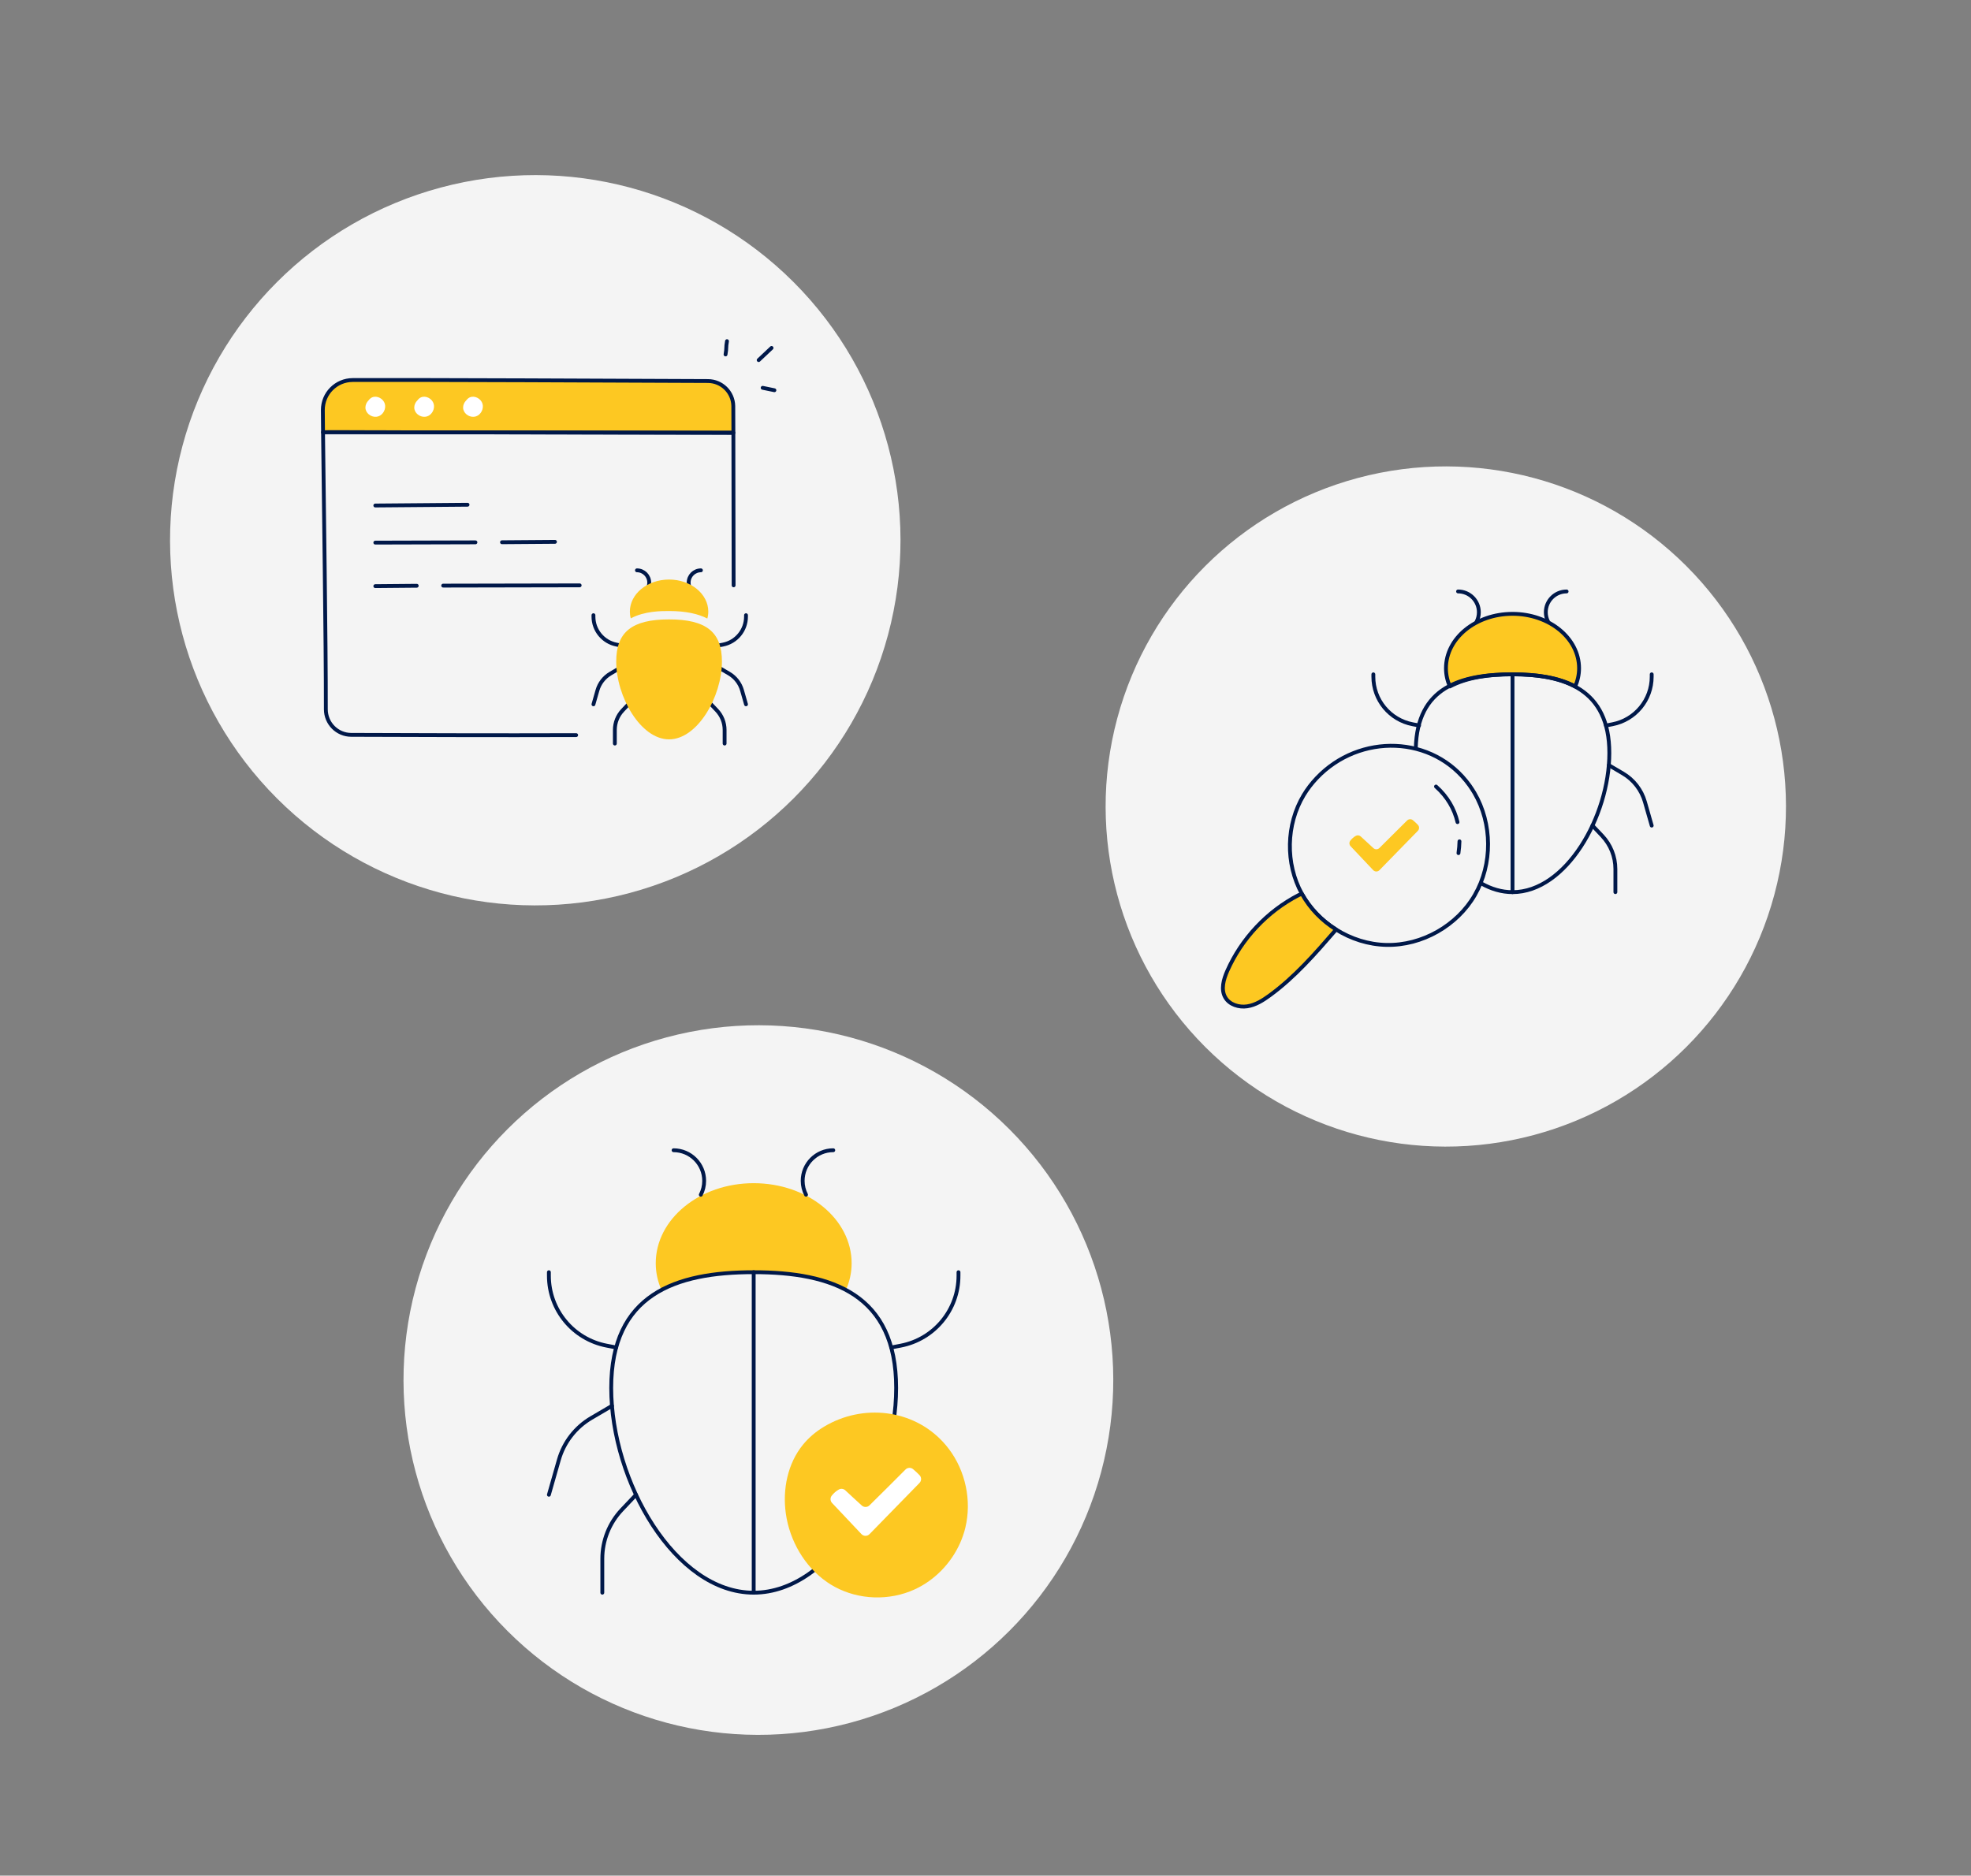 <?xml version="1.0" encoding="UTF-8"?>
<svg id="Layer_1" data-name="Layer 1" xmlns="http://www.w3.org/2000/svg" viewBox="0 0 1539.9 1465.68">
  <rect x="0" y="0" width="1539.9" height="1465.68" fill="#808080" stroke="none"/>
  <defs>
    <style>
      .cls-1 {
        fill: none;
        stroke: #001849;
        stroke-linecap: round;
        stroke-linejoin: round;
        stroke-width: 3px;
      }

      .cls-2 {
        fill: #f4f4f4;
      }

      .cls-3 {
        fill: #fdc822;
      }

      .cls-4 {
        fill: #fff;
      }
    </style>
  </defs>
  <g>
    <circle class="cls-2" cx="418.2" cy="422.18" r="285.34" transform="translate(-176.04 419.36) rotate(-45)"/>
    <g>
      <line class="cls-1" x1="365.28" y1="394.42" x2="293.22" y2="395.02"/>
      <line class="cls-1" x1="371.45" y1="423.81" x2="293.22" y2="424.02"/>
      <line class="cls-1" x1="433.59" y1="423.42" x2="392.19" y2="423.73"/>
      <line class="cls-1" x1="325.58" y1="457.74" x2="293.22" y2="458.03"/>
      <line class="cls-1" x1="452.88" y1="457.42" x2="346.25" y2="457.63"/>
      <path class="cls-1" d="M506.17,459.61c.67-1.3,1.05-2.78,1.05-4.35,0-5.29-4.29-9.58-9.58-9.58"/>
      <path class="cls-1" d="M547.62,445.68c-5.29,0-9.58,4.29-9.58,9.58,0,1.57.38,3.05,1.05,4.35"/>
      <path class="cls-3" d="M553.37,477.96c0,1.87-.26,3.67-.75,5.38-6.95-3.57-16.56-5.87-29.9-5.87-6.2,0-19.08,0-29.9,5.74-.49-1.67-.72-3.44-.72-5.25,0-13.87,13.71-25.08,30.62-25.08s30.66,11.21,30.66,25.08Z"/>
      <path class="cls-1" d="M480.37,581.04v-10.63c0-5.7,2.18-11.18,6.1-15.32l4.45-4.7"/>
      <path class="cls-1" d="M463.65,550.39l3.12-10.92c1.57-5.51,5.21-10.2,10.15-13.1l6.47-3.8"/>
      <path class="cls-1" d="M463.65,480.74v1.1c0,10.68,7.58,19.86,18.07,21.89l2.98.58"/>
      <path class="cls-1" d="M566.12,581.04v-10.63c0-5.7-2.18-11.18-6.1-15.32l-4.45-4.7"/>
      <path class="cls-1" d="M582.84,550.39l-3.12-10.92c-1.57-5.51-5.21-10.2-10.15-13.1l-6.47-3.8"/>
      <path class="cls-1" d="M582.84,480.74v1.1c0,10.68-7.58,19.86-18.07,21.89l-2.98.58"/>
      <path class="cls-3" d="M564.03,516.97c0,27.34-19.05,60.79-41.31,60.79s-41.28-33.44-41.28-60.79c0-23.12,12.33-32.95,41.28-32.95s41.31,9.84,41.31,32.95Z"/>
      <path class="cls-3" d="M572.97,338.18h-5.09c-103.41-.15-206.81-.3-310.22-.45l-5.28.08c-.08-7.05-.15-12.93-.15-17.38-.04-12.94,10.37-23.42,23.31-23.46,46.12-.23,219.33.53,277.6.79,10.79.08,19.5,8.67,19.76,19.42.04,1.43.08,9.16.08,21.01Z"/>
      <path class="cls-1" d="M572.97,338.18h-5.09c-103.41-.15-206.81-.3-310.22-.45l-5.28.08c-.08-7.05-.15-12.93-.15-17.38-.04-12.94,10.37-23.42,23.31-23.46,46.12-.23,219.33.53,277.6.79,10.79.08,19.5,8.67,19.76,19.42.04,1.43.08,9.16.08,21.01Z"/>
      <path class="cls-1" d="M450.14,574.45c-60.93.23-134.88-.07-175.66-.2-11.05,0-19.91-8.98-19.91-19.99.11-52-1.66-164.88-2.19-216.47l5.28-.08c103.41.15,206.81.3,310.22.45h5.09c.08,22.84.15,81.01.19,119.25"/>
      <path class="cls-4" d="M291.78,310.95c-4.09.55-7.11,5.13-6.08,9.13s5.76,6.57,9.71,5.34,6.39-5.91,5.24-9.88c-1.15-3.96-5.91-6.62-9.75-5.09-3.84,1.52-5.34,7.23.88.5Z"/>
      <path class="cls-4" d="M329.94,310.95c-4.09.55-7.11,5.13-6.08,9.13s5.76,6.57,9.71,5.34c3.95-1.22,6.39-5.91,5.24-9.88-1.15-3.96-5.91-6.62-9.75-5.09-3.84,1.52-5.34,7.23.88.5Z"/>
      <path class="cls-4" d="M368.1,310.95c-4.09.55-7.11,5.13-6.08,9.13s5.76,6.57,9.71,5.34,6.39-5.91,5.24-9.88c-1.15-3.96-5.91-6.62-9.75-5.09-3.84,1.52-5.34,7.23.88.5Z"/>
      <path class="cls-1" d="M566.85,276.98c.98-5.45.16-4.95,1.14-10.39"/>
      <path class="cls-1" d="M592.73,281.39c5.65-5.32,4.42-4.17,10.07-9.49"/>
      <path class="cls-1" d="M595.85,303.06q4.58.94,9.17,1.89"/>
    </g>
  </g>
  <g>
    <circle class="cls-2" cx="1129.58" cy="630.23" r="265.77" transform="translate(-114.8 983.33) rotate(-45)"/>
    <g>
      <path class="cls-3" d="M1181.7,526.95c18.69,0,35.77,2.41,48.97,9.48,1.93-4.45,3.03-9.22,3.03-14.2,0-23.5-23.28-42.55-52-42.55s-52,19.05-52,42.55c0,4.99,1.1,9.76,3.03,14.2,13.2-7.07,30.28-9.48,48.97-9.48Z"/>
      <line class="cls-1" x1="1181.7" y1="697.15" x2="1181.7" y2="526.95"/>
      <path class="cls-1" d="M1106.13,584.55c1.21-47.35,34.56-57.59,75.57-57.59s75.64,11.85,75.64,61.46-33.87,108.74-75.64,108.74c-8.5,0-16.67-2.45-24.3-6.77"/>
      <path class="cls-1" d="M1153.62,485.82c1.14-2.21,1.78-4.72,1.78-7.39,0-8.97-7.28-16.25-16.25-16.25"/>
      <path class="cls-1" d="M1223.96,462.19c-8.98,0-16.25,7.28-16.25,16.25,0,2.66.64,5.17,1.78,7.39"/>
      <path class="cls-1" d="M1181.7,526.95c18.69,0,35.77,2.41,48.97,9.48,1.93-4.45,3.03-9.22,3.03-14.2,0-23.5-23.28-42.55-52-42.55s-52,19.05-52,42.55c0,4.99,1.1,9.76,3.03,14.2,13.2-7.07,30.28-9.48,48.97-9.48Z"/>
      <path class="cls-1" d="M1072.97,526.95v1.87c0,18.13,12.86,33.7,30.66,37.14l5.06.98"/>
      <path class="cls-1" d="M1262.07,697.15v-18.04c0-9.67-3.7-18.97-10.35-25.99l-7.54-7.97"/>
      <path class="cls-1" d="M1290.44,645.15l-5.3-18.53c-2.67-9.35-8.84-17.31-17.22-22.23l-10.98-6.45"/>
      <path class="cls-1" d="M1290.44,526.95v1.87c0,18.13-12.86,33.7-30.66,37.14l-5.06.98"/>
      <path class="cls-1" d="M1152.32,699.28c-13.86,24.08-41.39,39.74-69.16,39.12-13.94-.3-27.64-4.66-39.42-12.11-11.03-6.9-20.33-16.47-26.61-27.85-13.02-23.62-12.43-54.11,1.48-77.2,2.86-4.75,6.26-9.14,10.08-13.18,33.46-35.35,91.16-33.84,119.5,5.77,1.32,1.89,2.59,3.83,3.77,5.82,14.02,24,14.24,55.52.35,79.62Z"/>
      <path class="cls-3" d="M1043.74,726.29l-.57.89c-15.8,18.23-31.82,36.62-51.34,50.8-5.26,3.83-11,7.44-17.45,8.41-6.47.97-13.81-1.32-17.09-6.96-3.61-6.23-1.35-14.13,1.56-20.71,11.16-25.26,31.14-46.51,55.65-59.21l2.62-1.08c6.28,11.38,15.58,20.95,26.61,27.85Z"/>
      <path class="cls-1" d="M1043.74,726.29l-.57.89c-15.8,18.23-31.82,36.62-51.34,50.8-5.26,3.83-11,7.44-17.45,8.41-6.47.97-13.81-1.32-17.09-6.96-3.61-6.23-1.35-14.13,1.56-20.71,11.16-25.26,31.14-46.51,55.65-59.21l2.62-1.08c6.28,11.38,15.58,20.95,26.61,27.85Z"/>
      <path class="cls-1" d="M1140.25,657.45c-.06,3.03-.33,6.11-.78,9.21"/>
      <path class="cls-1" d="M1121.92,614.63c8.95,8,14.36,17.48,16.8,27.81"/>
      <path class="cls-3" d="M1055,656.88c1.17-1.48,2.57-2.78,4.35-3.75,1.24-.67,2.78-.41,3.81.55,3.27,3.05,6.54,6.1,9.9,9.12,1.32,1.19,3.35,1.14,4.62-.11,7.14-7.05,14.3-14.14,21.64-21.52,1.22-1.23,3.18-1.35,4.52-.25,1.36,1.12,2.67,2.33,3.94,3.68,1.23,1.31,1.2,3.37-.05,4.65l-30.04,30.76c-1.33,1.36-3.53,1.35-4.84-.04l-17.65-18.69c-1.15-1.21-1.23-3.09-.19-4.4Z"/>
    </g>
  </g>
  <g>
    <circle class="cls-2" cx="592.52" cy="1078.44" r="277.26" transform="translate(-589.03 734.84) rotate(-45)"/>
    <g>
      <path class="cls-3" d="M588.84,994.15c27.51,0,52.64,3.55,72.06,13.94,2.84-6.54,4.46-13.56,4.46-20.9,0-34.58-34.26-62.61-76.52-62.61s-76.52,28.03-76.52,62.61c0,7.34,1.62,14.36,4.46,20.9,19.42-10.4,44.55-13.94,72.06-13.94Z"/>
      <line class="cls-1" x1="588.84" y1="1244.59" x2="588.84" y2="994.15"/>
      <path class="cls-1" d="M700.15,1084.59c0,73-49.83,160-111.31,160s-111.31-87-111.31-160,49.83-90.44,111.31-90.44,111.31,17.44,111.31,90.44Z"/>
      <path class="cls-1" d="M547.52,933.63c1.68-3.26,2.63-6.95,2.63-10.87,0-13.2-10.71-23.91-23.91-23.91"/>
      <path class="cls-1" d="M651.02,898.84c-13.21,0-23.91,10.71-23.91,23.91,0,3.92.95,7.61,2.63,10.87"/>
      <path class="cls-1" d="M470.58,1244.59v-26.54c0-14.23,5.45-27.91,15.23-38.25l11.1-11.73"/>
      <path class="cls-1" d="M428.84,1168.06l7.79-27.27c3.93-13.75,13-25.47,25.34-32.71l16.16-9.48"/>
      <path class="cls-1" d="M428.84,994.15v2.75c0,26.67,18.92,49.59,45.11,54.64l7.44,1.44"/>
      <path class="cls-1" d="M748.85,994.15v2.75c0,26.67-18.92,49.59-45.11,54.64l-7.44,1.44"/>
      <path class="cls-3" d="M754.24,1193.69c-4.05,16.8-14.48,31.97-28.58,41.94-3.5,2.5-7.24,4.65-11.15,6.43-19.65,8.99-43.49,8.24-62.45-2.1-2.07-1.12-4.05-2.36-5.95-3.68-17.58-12.15-29.18-32.37-32.17-53.6-2.64-18.81,1.41-39.04,13.41-53.74,4.7-5.76,10.38-10.45,16.69-14.21,30.03-17.88,68.98-13.6,92.7,12.06,1.63,1.76,3.17,3.6,4.61,5.51,13.01,17.23,17.92,40.39,12.87,61.38Z"/>
      <path class="cls-4" d="M649.83,1168.77c1.52-1.92,3.34-3.61,5.66-4.87,1.61-.87,3.62-.53,4.95.72,4.25,3.97,8.51,7.93,12.87,11.86,1.72,1.55,4.36,1.48,6-.14,9.29-9.17,18.6-18.38,28.14-27.99,1.58-1.59,4.14-1.76,5.87-.33,1.76,1.46,3.47,3.03,5.13,4.78,1.6,1.7,1.56,4.38-.07,6.05l-39.06,40c-1.73,1.77-4.59,1.75-6.3-.05l-22.95-24.31c-1.49-1.58-1.6-4.02-.25-5.72Z"/>
    </g>
  </g>
</svg>